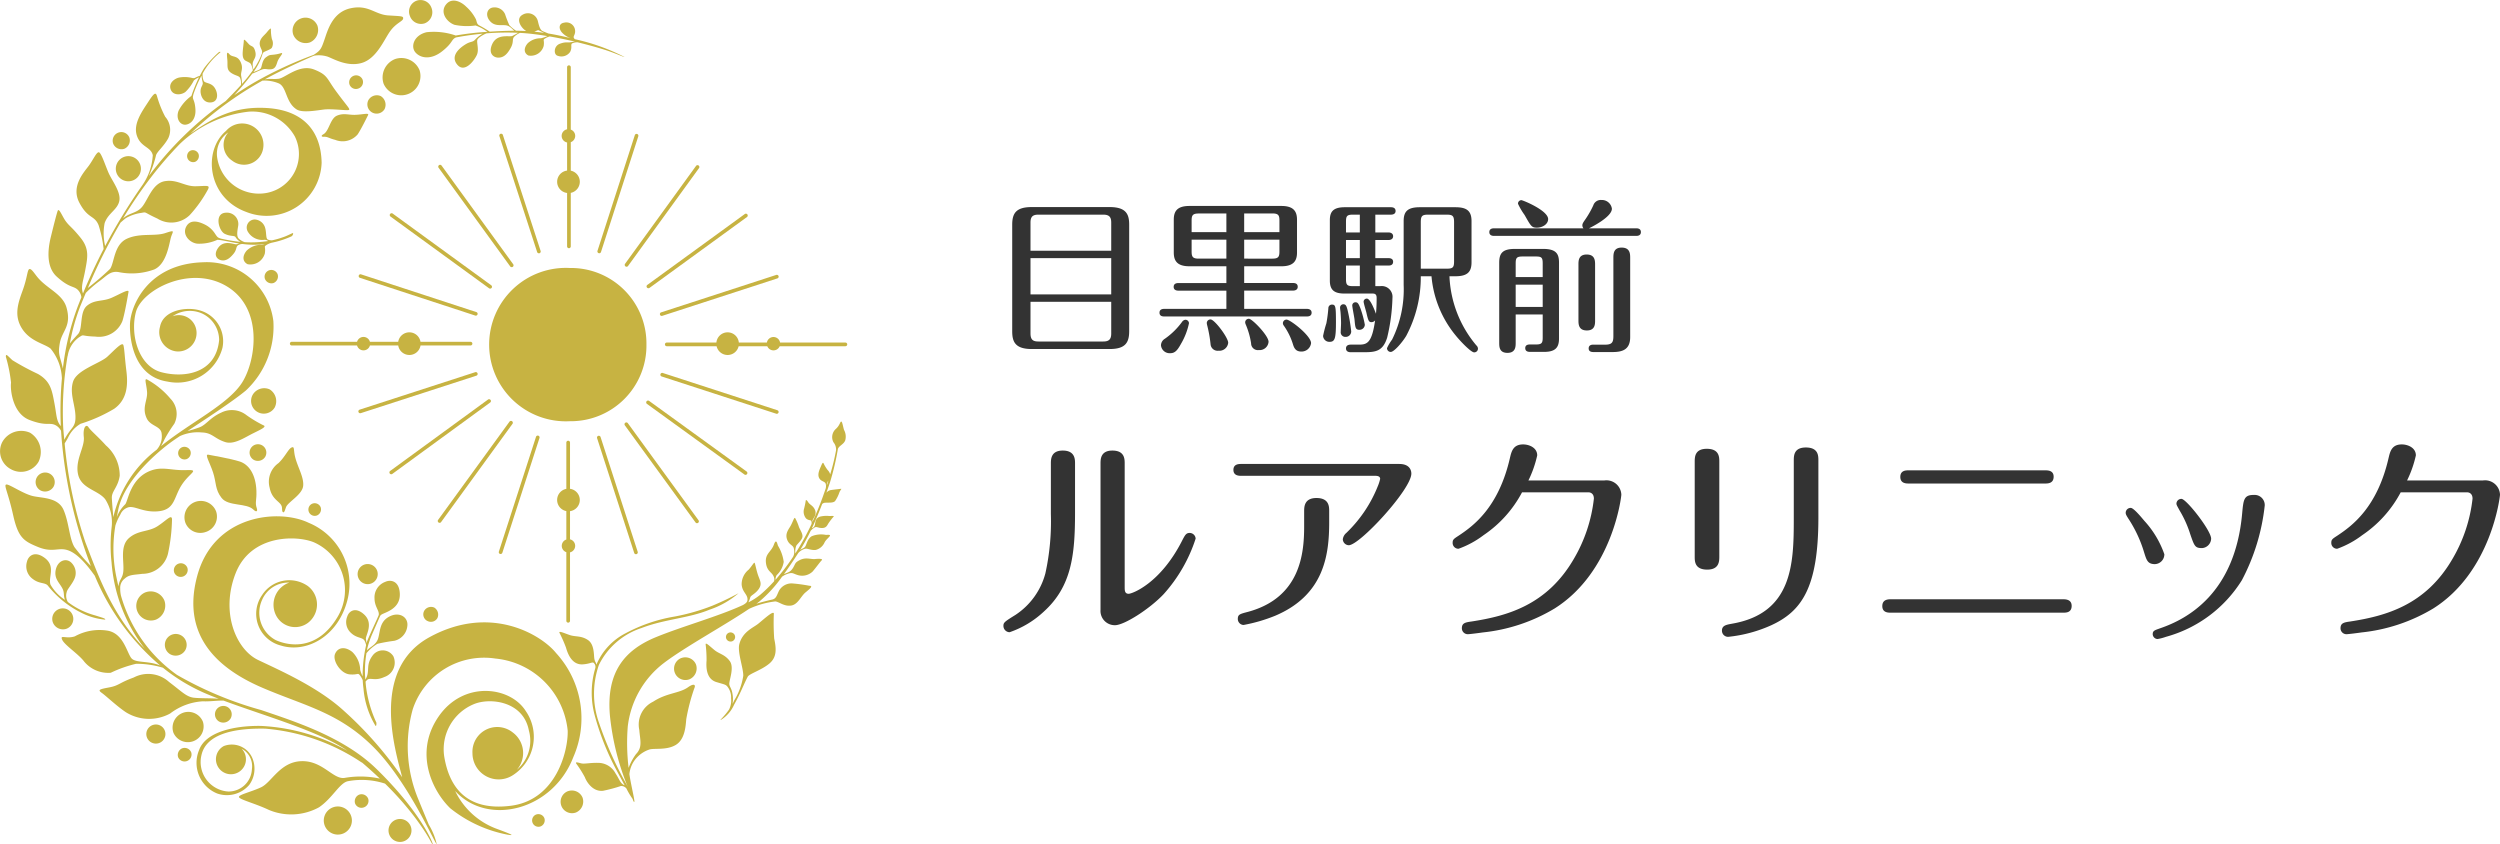 <svg xmlns="http://www.w3.org/2000/svg" xmlns:xlink="http://www.w3.org/1999/xlink" width="227.62" height="76.887" viewBox="0 0 227.62 76.887"><defs><clipPath id="a"><rect width="77.137" height="76.887" fill="#c7b342"/></clipPath></defs><g transform="translate(-6321 17582.943)"><path d="M-62.12-14.74c0-.38,0-1.18-1.12-1.18-1.08,0-1.08.8-1.08,1.2v4.58a22.042,22.042,0,0,1-.5,5.4A6.534,6.534,0,0,1-67.54-.96c-1,.62-1.1.7-1.1,1a.576.576,0,0,0,.56.58,8.69,8.69,0,0,0,3.12-1.88c2.52-2.28,2.84-5.14,2.84-8.98Zm4.52,0c0-.4,0-1.18-1.12-1.18-1.08,0-1.08.8-1.08,1.2v13.3a1.3,1.3,0,0,0,1.32,1.4c.84,0,3.16-1.48,4.44-2.84a13.984,13.984,0,0,0,2.9-5.04.547.547,0,0,0-.54-.52c-.32,0-.42.18-.68.68-1.98,3.92-4.56,4.86-4.88,4.86-.36,0-.36-.32-.36-.6Zm10.62.04c-.22,0-.72,0-.72.54s.52.54.72.54h12.2c.24,0,.44.06.44.28a3.8,3.8,0,0,1-.22.68,12.073,12.073,0,0,1-2.86,4.24.9.9,0,0,0-.32.58.565.565,0,0,0,.54.54c1,0,5.7-5.1,5.7-6.52,0-.1,0-.88-1.1-.88Zm8,4.3c0-.4,0-1.2-1.16-1.2-1.12,0-1.12.82-1.12,1.22V-9c0,2.4-.32,6.46-5.1,7.76-.76.2-.94.24-.94.66a.547.547,0,0,0,.52.54A14.64,14.64,0,0,0-43.9-.88c4.44-1.88,4.92-5.5,4.92-8.5Zm18.14-2.8a10.173,10.173,0,0,0,.8-2.28c0-.72-.76-1-1.28-1-.9,0-1.06.62-1.2,1.22-1.04,4.54-3.34,6.2-4.66,7.08-.46.3-.56.36-.56.66a.526.526,0,0,0,.54.54,8.493,8.493,0,0,0,2.28-1.24,10.762,10.762,0,0,0,3.5-3.9h6.04c.1,0,.5.04.5.58A13.8,13.8,0,0,1-16.74-6C-19.18-1.84-22.78-.86-26-.36c-.58.08-.9.14-.9.62a.538.538,0,0,0,.54.54c.18,0,1.1-.12,1.36-.16a15.824,15.824,0,0,0,6.54-2.18c5.3-3.34,6.08-10.2,6.08-10.36a1.359,1.359,0,0,0-1.54-1.3Zm17.38-1.7c0-.42,0-1.18-1.14-1.18-1.1,0-1.1.76-1.1,1.2v8.62c0,.42,0,1.18,1.14,1.18,1.1,0,1.1-.78,1.1-1.2Zm9.02-.12c0-.42,0-1.18-1.14-1.18-1.1,0-1.1.76-1.1,1.2v5.34c0,4.04-.12,8.54-5.6,9.5-.54.1-.94.16-.94.64a.559.559,0,0,0,.56.56A12.6,12.6,0,0,0,1.28-.02C4-1.28,5.56-3.38,5.56-9.8Zm8.22.9c-.24,0-.76,0-.76.6s.54.6.76.6H26.2c.24,0,.78,0,.78-.62,0-.58-.54-.58-.78-.58ZM12.14-2.38c-.24,0-.76.02-.76.62s.54.6.76.6H27.86c.24,0,.76,0,.76-.62,0-.58-.54-.6-.76-.6Zm24.02-3.2a.893.893,0,0,0,.9-.9,8.755,8.755,0,0,0-1.82-3.04c-.32-.38-.98-1.18-1.24-1.18a.448.448,0,0,0-.46.44c0,.14.06.24.22.5a11.731,11.731,0,0,1,1.46,3.12C35.44-5.94,35.54-5.6,36.16-5.58ZM40.5-7.04a.891.891,0,0,0,.82-.86c0-.74-2.26-3.62-2.7-3.62a.445.445,0,0,0-.46.42c0,.12.04.18.28.62a10.047,10.047,0,0,1,.98,2.18C39.8-7.2,39.86-7.04,40.5-7.04Zm4.7-4.84c-.9,0-.94.42-1.06,1.72-.66,7.26-5,9.58-7.46,10.42-.5.18-.68.22-.68.54a.458.458,0,0,0,.44.44,4.3,4.3,0,0,0,.76-.2,11.815,11.815,0,0,0,6.92-5.16,18.911,18.911,0,0,0,2.08-6.8A.924.924,0,0,0,45.2-11.88ZM59.16-13.2a10.173,10.173,0,0,0,.8-2.28c0-.72-.76-1-1.28-1-.9,0-1.06.62-1.2,1.22-1.04,4.54-3.34,6.2-4.66,7.08-.46.3-.56.36-.56.66a.526.526,0,0,0,.54.54,8.493,8.493,0,0,0,2.28-1.24,10.762,10.762,0,0,0,3.5-3.9h6.04c.1,0,.5.04.5.58A13.8,13.8,0,0,1,63.26-6C60.82-1.84,57.22-.86,54-.36c-.58.08-.9.14-.9.62a.538.538,0,0,0,.54.54c.18,0,1.1-.12,1.36-.16a15.824,15.824,0,0,0,6.54-2.18c5.3-3.34,6.08-10.2,6.08-10.36a1.359,1.359,0,0,0-1.54-1.3Z" transform="translate(6481 -17526)" fill="#333"/><path d="M-17.19-10.485c0-.93-.255-1.605-1.785-1.605h-7.08c-1.425,0-1.785.555-1.785,1.605v9.7c0,.945.255,1.62,1.785,1.62h7.08c1.41,0,1.785-.555,1.785-1.62ZM-18.825-7.44v3.3h-7.35v-3.3Zm-7.35-.675V-10.68c0-.54.21-.72.72-.72h5.91c.555,0,.72.24.72.72v2.565Zm7.35,4.65v2.88c0,.51-.18.735-.72.735h-5.91c-.48,0-.72-.15-.72-.735v-2.88ZM-6.72-6.7h3.4c1.185,0,1.41-.585,1.41-1.26v-2.97c0-.69-.24-1.26-1.41-1.26h-8.4c-1.185,0-1.41.57-1.41,1.26v2.97c0,.69.24,1.26,1.41,1.26H-8.34v1.53h-4.38c-.135,0-.42.03-.42.345s.3.345.42.345h4.38V-2.82h-5.67c-.135,0-.42.03-.42.345s.27.345.42.345H-1c.135,0,.42-.03.42-.345,0-.3-.285-.345-.42-.345H-6.72V-4.485h4.455c.105,0,.42-.03.42-.345s-.27-.345-.42-.345H-6.72ZM-3.51-9.12v1.08c0,.48-.1.645-.645.645H-6.72V-9.12Zm-3.21-.69v-1.7h2.565c.54,0,.645.165.645.63V-9.81Zm-1.62.69v1.725h-2.52c-.54,0-.645-.165-.645-.645V-9.12Zm-3.165-.69v-1.065c0-.465.105-.63.645-.63h2.52v1.7Zm-.57,7.98a.449.449,0,0,0-.27.15,6.611,6.611,0,0,1-1.59,1.575.716.716,0,0,0-.36.6.79.79,0,0,0,.84.72c.4,0,.63-.21.975-.84a6.21,6.21,0,0,0,.735-1.89A.33.33,0,0,0-12.075-1.83Zm2.295-.03a.336.336,0,0,0-.345.33,1.108,1.108,0,0,0,.03.18A11.755,11.755,0,0,1-9.78.405.643.643,0,0,0-9.06.99.808.808,0,0,0-8.175.27C-8.175-.21-9.42-1.86-9.78-1.86Zm3.495-.06a.333.333,0,0,0-.345.315.618.618,0,0,0,.06.225A7.053,7.053,0,0,1-6.09.315a.617.617,0,0,0,.7.615A.818.818,0,0,0-4.5.18C-4.5-.39-6-1.92-6.285-1.92Zm3.42.075a.333.333,0,0,0-.33.33.358.358,0,0,0,.075.21A5.977,5.977,0,0,1-2.265.45c.12.375.3.615.75.615A.871.871,0,0,0-.63.3C-.63-.375-2.52-1.845-2.865-1.845ZM6.42-6.765c.12,0,.42-.015.42-.345,0-.3-.285-.33-.42-.33H5.22V-9.09h1.2c.135,0,.42-.045.42-.345s-.3-.345-.42-.345H5.22V-11.4H6.645c.15,0,.42-.045.42-.33,0-.315-.285-.345-.42-.345H2.43c-1.1,0-1.35.465-1.35,1.185V-5.4c0,.885.42,1.185,1.35,1.185H4.995c.3,0,.345.195.345.4,0,.255,0,.765-.06,1.44-.06-.15-.495-1.38-.825-1.38a.286.286,0,0,0-.3.27c0,.165.225.87.255,1.02.165.735.225.855.465.855A.443.443,0,0,0,5.2-1.77C4.9.345,4.44.435,3.69.435H2.97c-.12,0-.42.03-.42.345s.3.345.42.345H4.185C5.235,1.125,5.91,1.05,6.3-.21a17.184,17.184,0,0,0,.48-3.6A.98.98,0,0,0,5.67-4.89H5.22V-6.765ZM2.55-7.44V-9.09H3.81v1.65Zm1.26.675V-4.89H3.18c-.525,0-.63-.12-.63-.63V-6.765ZM2.55-9.78v-.99c0-.51.105-.63.63-.63h.63v1.62Zm9.96,3.99c1.125,0,1.47-.42,1.47-1.275v-3.75c0-.975-.495-1.26-1.47-1.26H9.27c-1.125,0-1.47.4-1.47,1.26V-5.01A10.3,10.3,0,0,1,6.75-.03a4.275,4.275,0,0,0-.465.78A.339.339,0,0,0,6.63,1.1c.27,0,.975-.765,1.4-1.455A11.4,11.4,0,0,0,9.36-5.79h.975A9.8,9.8,0,0,0,12.57-.36c.405.5,1.365,1.5,1.65,1.5A.339.339,0,0,0,14.565.8a.417.417,0,0,0-.15-.3A10.43,10.43,0,0,1,11.97-5.79ZM9.36-10.71c0-.57.12-.69.675-.69h1.68c.555,0,.675.12.675.69v3.555c0,.555-.1.675-.675.675H9.36ZM1.275-3.21a.32.32,0,0,0-.33.315,12.553,12.553,0,0,1-.18,1.38A10.906,10.906,0,0,0,.465-.36a.567.567,0,0,0,.6.54c.48,0,.57-.33.57-1.785C1.635-3.03,1.605-3.21,1.275-3.21ZM2.31-3.24a.3.3,0,0,0-.3.315c0,.09.045.39.045.435.03.33.045.765.045.975,0,.165-.03.66-.03.78A.418.418,0,0,0,2.5-.27a.5.5,0,0,0,.525-.5,15.612,15.612,0,0,0-.345-2C2.595-3.075,2.535-3.24,2.31-3.24Zm1.11-.18a.286.286,0,0,0-.3.27c0,.195.195,1.125.21,1.335.06.66.075.9.435.9a.484.484,0,0,0,.5-.465,9.15,9.15,0,0,0-.405-1.5C3.69-3.3,3.615-3.42,3.42-3.42ZM20.46-2.31v2.1c0,.5-.09.63-.615.63H19.32c-.12,0-.45,0-.45.33,0,.345.33.345.45.345h1.29c1.11,0,1.335-.51,1.335-1.23V-7.02c0-.8-.24-1.26-1.455-1.26H17.94c-1.125,0-1.44.375-1.44,1.26V.255c0,.36,0,.93.75.93S18,.6,18,.255V-2.31ZM18-3V-5.025h2.46V-3Zm0-2.715V-6.96c0-.51.1-.63.63-.63h1.215c.51,0,.615.1.615.63v1.245Zm6.675-4.44c.18-.09,2.085-1.02,2.085-1.785a.92.92,0,0,0-.945-.795.718.718,0,0,0-.75.495,8.454,8.454,0,0,1-.8,1.38c-.165.24-.195.33-.195.435a.431.431,0,0,0,.1.27H16.02c-.135,0-.42.03-.42.345,0,.3.27.345.42.345H28.98c.135,0,.42-.03.42-.345s-.27-.345-.42-.345ZM18.51-12.72a.317.317,0,0,0-.3.33,6.027,6.027,0,0,0,.6,1.02c.585,1.035.645,1.155,1.125,1.155s1.02-.3,1.02-.78C20.955-11.775,18.66-12.72,18.51-12.72Zm6.72,5.895c0-.36,0-.945-.765-.945s-.75.6-.75.945V-1.8c0,.36,0,.945.765.945s.75-.6.75-.945ZM25.095.435c-.12,0-.45,0-.45.345,0,.33.33.33.45.33h1.74c.93,0,1.59-.255,1.59-1.365V-7.44c0-.375,0-.96-.78-.96-.75,0-.75.585-.75.96v7.1c0,.585-.135.78-.78.78Z" transform="translate(6441 -17552)" fill="#333"/><g transform="translate(6321 -17582.943)" clip-path="url(#a)"><path d="M128.129,3.071c-1.136.28-1.451,1.293-1,1.827s1.414.719,2.444-.1c.993-.785.808-1.066,1.253-1.256.518-.1,1.375-.246,2.436-.343a2.894,2.894,0,0,0-.667.514c-.254.3-.405.154-.894.453s-1.441,1.031-.76,1.852,1.58-.413,1.79-.894-.043-1.117.043-1.362c.075-.213.578-.494.835-.592a23.065,23.065,0,0,1,2.881-.049c-.155.087-.385.213-.537.286-.248.119-1.386-.253-1.835.759-.376.848.138,1.208.555,1.215.531.009.862-.379,1.15-.911s.088-.753.3-.988a1.654,1.654,0,0,1,.532-.354c.325.018.654.044.985.08.5.054,1.007.127,1.511.21a3.228,3.228,0,0,1-.589.2,1.7,1.7,0,0,0-1.2.451c-.391.441-.36.911.062,1.118a1.209,1.209,0,0,0,1.387-.871c.087-.585-.129-.516.15-.694a1.545,1.545,0,0,1,.4-.17c.786.134,1.561.3,2.3.47a3.171,3.171,0,0,0-.33.047c-.41.08-.462-.063-1.044.147s-.59,1.019-.182,1.1a.954.954,0,0,0,1.115-.359c.216-.422.015-.652.179-.772a1.085,1.085,0,0,1,.5-.1c.828.2,1.6.413,2.271.618,1.148.351,1.979.764,1.991.713A18.309,18.309,0,0,0,141.634,3.7a.708.708,0,0,0-.054-.081c-.151-.2.189-.326.07-.844a.8.8,0,0,0-.98-.576c-.485.069-.511.537-.194.894a1.9,1.9,0,0,0,.779.51l-.029-.007c-.734-.18-1.386-.314-1.992-.414-.15-.062-.358-.147-.509-.212-.263-.112-.359-.585-.437-.884a.93.93,0,0,0-1.367-.628c-.705.357-.205,1.2.3,1.5-.311-.017-.618-.026-.925-.028a3.086,3.086,0,0,1-.617-.514,10.119,10.119,0,0,1-.383-.991,1.04,1.04,0,0,0-1.059-.614c-.526.036-.788.64-.358,1.19s1,.386,1.467.432c.381.038.583.343.791.5-.438,0-.881.013-1.346.034-.311.014-.6.031-.89.049a10.307,10.307,0,0,0-.908-.542c-.262-.134-.252-.271-.345-.571a3.9,3.9,0,0,0-.9-1.169c-.415-.415-1.283-.894-1.84-.178s.08,1.59.788,1.838a5.555,5.555,0,0,0,1.915.059,3.917,3.917,0,0,1,1.069.579,25.273,25.273,0,0,0-2.875.335,6.1,6.1,0,0,0-2.665-.3M138.381,2.9c.09.045.295.144.468.227-.309-.045-.606-.08-.895-.108.213-.07.317-.175.427-.119" transform="translate(-89.31 -0.133)" fill="#c7b342"/><path d="M53.656,19.587a3.8,3.8,0,0,0,.777-1.053,1.4,1.4,0,0,1,.469-.286,14.591,14.591,0,0,0-.692,1.692,3.823,3.823,0,0,0-1.165,1.346c-.283.747.163,1.317.639,1.27s.953-.515.895-1.41-.3-.866-.212-1.228a.76.76,0,0,0,.022-.111,11.1,11.1,0,0,1,.738-1.716,5.282,5.282,0,0,0,.109.6c.07.259-.167.379-.189.77s.217,1.133.943,1.069.66-.912.3-1.388c-.313-.411-.767-.338-.94-.546a1.239,1.239,0,0,1-.111-.7,6.237,6.237,0,0,1,1.58-1.9c.082-.062.014-.109-.109-.041a10.087,10.087,0,0,0-1.351,1.471c-.145.236-.267.461-.38.68a2.372,2.372,0,0,0-.4.167c-.177.1-.285.018-.5-.013a2.829,2.829,0,0,0-.957,0c-.395.073-.992.465-.806,1.055s.924.572,1.339.271" transform="translate(-36.786 -11.204)" fill="#c7b342"/><path d="M35.422,71.548C32.4,68.612,27.791,67.2,24.975,66.23a32.721,32.721,0,0,1-7.667-3.2,13.286,13.286,0,0,1-5.1-7.2,2.733,2.733,0,0,1-.073-.673,1.044,1.044,0,0,1,.413-.9c.4-.364.8-.326,1.606-.431a2.4,2.4,0,0,0,2.331-1.842,16.212,16.212,0,0,0,.366-3.142c-.049-.462-.489.107-1.318.647s-1.753.34-2.6,1.08-.434,2.125-.516,3.019c-.063.68-.364.7-.442,1.382-.064-.265-.116-.507-.16-.717a12.519,12.519,0,0,1-.117-4.835,4.948,4.948,0,0,1,.448-.987,1.124,1.124,0,0,1,.664-.64c.6-.239,1.416.508,2.873.331s1.327-1.292,2.064-2.41,1.677-1.378.381-1.329-2.093-.338-3.133.019c-1.937.665-2.128,2.751-2.4,3.09a3.094,3.094,0,0,0-.771,1.181c.039-.219.082-.444.13-.68.573-2.811,3.817-5.432,4.807-6.155.177-.129.458-.32.808-.553a3.952,3.952,0,0,1,2.005-.33c.951.03,1.117.552,2.118.874.806.26,1.76-.408,2.52-.785s1.31-.621.944-.75a11.121,11.121,0,0,1-1.528-.918,2.152,2.152,0,0,0-2.31-.222c-.977.437-1.345,1.084-1.925,1.317a8.7,8.7,0,0,1-1.124.349c1.683-1.109,4.157-2.724,5.309-3.688a7.961,7.961,0,0,0,2.5-6.322,6.11,6.11,0,0,0-6.4-5.351c-5.034.146-6.618,3.974-6.656,5.662-.034,1.509.411,4.745,3.408,5.2a4.258,4.258,0,0,0,5.013-3.072,2.916,2.916,0,0,0-2-3.39c-1.231-.392-3.4-.065-3.687,1.477A1.763,1.763,0,0,0,17.2,33.568a1.677,1.677,0,0,0,1.822-2.124A1.61,1.61,0,0,0,16.9,30.378a2.746,2.746,0,0,1,2.726-.237,2.679,2.679,0,0,1,1.515,2.394c-.286,3.066-3.189,3.485-5.269,2.932-2.04-.542-2.853-3.367-2.314-5.458.524-2.032,4.952-4.361,8.285-2.356s2.662,6.71,1.411,8.725-4.754,3.666-7.4,5.82c.118-.217.25-.467.328-.642a13.448,13.448,0,0,1,.876-1.393,1.982,1.982,0,0,0-.352-2.287,7.414,7.414,0,0,0-2.076-1.715c-.358-.223-.114.328-.052,1.1s-.5,1.428-.025,2.419c.346.722,1.307.681,1.355,1.4a1.8,1.8,0,0,1-.451,1.444,10.712,10.712,0,0,0-3.95,6.141c-.049-.551-.117-1.348-.135-1.737-.029-.629.563-.974.717-2.027a3.63,3.63,0,0,0-1.257-2.768c-.716-.8-1.386-1.342-1.586-1.655s-.523-.02-.426.9S8,43.474,8.3,44.781s1.8,1.409,2.467,2.251a3.9,3.9,0,0,1,.581,2.6,14.448,14.448,0,0,0,0,3.186,14.614,14.614,0,0,0,3.021,7.825c-3.1-3.179-4.4-7.128-5.4-9.67a39.351,39.351,0,0,1-1.893-9.014c.089-.165.235-.369.359-.639a2.825,2.825,0,0,1,1.093-1.156A14.178,14.178,0,0,0,11.583,38.8c1.177-.83,1.275-2.141,1.114-3.438s-.173-2-.272-2.351-.809.444-1.464,1.046-2.787,1.2-3.12,2.273.191,2.062.219,3.149c.027,1.055-.4.949-1.018,2.144-.036-.361-.068-.716-.094-1.055a30.178,30.178,0,0,1,.394-6.584l.006.041a2.527,2.527,0,0,1,1.069-1.758c.467-.287.07-.087,1.469-.041A2.29,2.29,0,0,0,12.338,30.8c.236-.766.489-2.3.551-2.631s-.713.162-1.544.526-1.507.137-2.222.71S8.75,31.486,8.3,31.99c-.272.3-.55.592-.754.874A18.736,18.736,0,0,1,8.482,29.5c.155-.374.328-.8.519-1.25A10.858,10.858,0,0,1,10.211,27.2c.7-.505,1.011-.97,1.778-.847a5.952,5.952,0,0,0,3.246-.241c1.141-.507,1.36-2.385,1.522-2.931s.443-.7-.521-.379-2.291-.035-3.49.512-1.134,2.193-1.538,2.751A25.228,25.228,0,0,1,9.189,27.8a50.454,50.454,0,0,1,2.975-5.953c.135-.119.323-.281.474-.4a3.892,3.892,0,0,1,1.412-.483c.535-.093.165-.079,1.467.515a2.4,2.4,0,0,0,2.953-.322,11.578,11.578,0,0,0,1.662-2.343c.2-.418-.155-.293-1.144-.276s-1.666-.643-2.775-.465-1.5,1.57-2.041,2.284c-.506.664-1.169.552-1.786,1.116a40.822,40.822,0,0,1,2.556-3.756,34.332,34.332,0,0,1,2.644-3.056,10.8,10.8,0,0,1,6.247-2.914,4.454,4.454,0,0,1,4.2,2.255,3.607,3.607,0,0,1-2.51,5.133,3.844,3.844,0,0,1-4.548-3.129,2.352,2.352,0,0,1,1-2.372,1.714,1.714,0,0,0,.344,2.567,1.762,1.762,0,0,0,2.824-1.077A1.938,1.938,0,0,0,21.767,13.5c-2.1,1.763-1.744,6.057,1.833,7.373a5.01,5.01,0,0,0,6.873-4.476c-.063-3.079-1.859-4.787-4.965-4.981-2.938-.184-4.868.841-6.985,2.333a32.092,32.092,0,0,1,6.563-4.828,3.361,3.361,0,0,1,1.439.232c.793.3.638,1.736,1.673,2.39.536.338,1.822.088,2.5.007s2.094.115,2.254.042-.157-.33-1.175-1.717c-.868-1.182-.739-1.465-1.971-1.959-1.351-.541-2.652.762-3.24.833-.53.064-.688-.031-1.269.056,1.661-.9,3.4-1.689,4.472-2.152a2.625,2.625,0,0,1,1.162.058c.458.116,1.751.984,3.138.616s2.072-2.1,2.623-2.878,1.156-.914,1.2-1.167-.159-.219-1.37-.3-1.8-1.013-3.438-.643-2.068,2.026-2.353,2.849c-.278.8-.343.994-1,1.394a35.808,35.808,0,0,0-5.343,2.481c-.616.361-1.245.756-1.876,1.184a24.654,24.654,0,0,0,1.647-1.965c.276-.09.817-.384,1.04-.413.239-.031.359.055.7.014s.437-.325.544-.664.455-.686.433-.777-.151.034-.646.1-.471,0-.822.254-.366.819-.461.984-.3.2-.687.37a5.514,5.514,0,0,0,.84-1.689c.018-.03.036-.058.053-.084.08-.12.619-.245.784-.442a.868.868,0,0,0,.01-.788,3.8,3.8,0,0,1-.09-.92c0-.136-.175.049-.378.3s-.533.471-.624.846.156.665.189.854a.546.546,0,0,1,0,.207,6.534,6.534,0,0,1-.777,1.47,1.355,1.355,0,0,1-.066-.59c.052-.328.38-.511.222-1.071s-.316-.357-.6-.668-.429-.482-.434-.3-.068.6-.094.939-.045.755.294.917.412.2.469.335a2.212,2.212,0,0,1,.159.508,13.9,13.9,0,0,1-.993,1.246,5.324,5.324,0,0,0-.075-.723c-.068-.358.2-.634-.012-1.176-.292-.747-.793-.489-1.05-.795-.283-.336-.25-.023-.2.5s-.1.884.341,1.185c.414.283.72.247.825.477a1.525,1.525,0,0,1,.081.629c-.487.543-.981,1.039-1.4,1.468a30.822,30.822,0,0,0-6.986,6.81l-.013.018a9.791,9.791,0,0,0,.646-1.838c.05-.352.728-.857,1.132-1.618a1.791,1.791,0,0,0-.278-1.941,9.421,9.421,0,0,1-.757-1.9c-.114-.372-.275-.256-.8.555s-1.38,1.967-1.031,3.045,1.284,1.018,1.452,1.794a5.329,5.329,0,0,1-.968,2.758,52.179,52.179,0,0,0-3.368,5.515,4.95,4.95,0,0,1-.047-2.088c.313-.913,1.174-1.213,1.337-2.024s-.678-1.85-.989-2.573-.662-1.827-.876-1.854-.5.66-.913,1.224-1.651,1.858-.862,3.362,1.369,1.12,1.751,2.047a10.846,10.846,0,0,1,.459,2.174c-.671,1.292-1.295,2.633-1.878,4.045-.218-.615.009-1.057.206-2.125.206-1.112.4-1.917-.424-2.939s-1-1.02-1.374-1.541c-.31-.436-.6-1.239-.717-.9s-.376,1.374-.577,2.192c-.144.588-.7,2.693.492,3.78s1.555.812,1.959,1.246a1.169,1.169,0,0,1,.29.637q-.157.388-.311.783a23.808,23.808,0,0,0-1.374,5.706c-.263-1.182-.469-1.242-.283-2.3.2-1.149,1.095-1.539.613-3.249-.356-1.264-1.8-1.714-2.674-2.805-.285-.354-.555-.8-.729-.691s-.167.773-.59,1.933-.813,2.291-.057,3.476,2.052,1.371,2.6,1.822a4.555,4.555,0,0,1,1.03,2.718,33.094,33.094,0,0,0-.1,4.335c-.424-.5-.376-1.01-.584-2.095-.219-1.142-.332-1.985-1.505-2.655a23.22,23.22,0,0,1-2.312-1.245c-.41-.366-.617-.679-.6-.309a13.315,13.315,0,0,1,.47,2.355c-.084.616.132,2.8,1.682,3.393s1.793.2,2.341.461a1.214,1.214,0,0,1,.531.526,41.833,41.833,0,0,0,2.716,12.31A16.769,16.769,0,0,1,7.972,51.4c-.471-.768-.491-2.2-.986-3.372s-1.935-1.08-2.812-1.285-2.121-1.079-2.4-1.05.147.691.606,2.762.957,2.39,2.259,2.923,1.809.052,2.612.265c.754.2,1.566.952,2.571,2.364a21.5,21.5,0,0,0,5.956,8.167c-1.042-.43-2.068-.234-2.538-.582S12.533,59.264,10.981,59a4.643,4.643,0,0,0-2.976.517c-.79.269-1.377-.19-1.157.307s1.5,1.311,2.013,2a2.849,2.849,0,0,0,2.411,1.011,11.271,11.271,0,0,1,2.312-.819,8.344,8.344,0,0,1,2.441.359,16.648,16.648,0,0,0,3.708,2.268c.426.186.886.372,1.368.557-.735-.061-1.637-.026-2.248-.092-.7-.076-1.14-.587-2.27-1.435a2.827,2.827,0,0,0-3.221-.406c-1.379.5-1.317.733-2.266.907s-1,.235-.616.511,1.393,1.229,2.172,1.743a4,4,0,0,0,4.027.116,5.423,5.423,0,0,1,2.988-1.112c.556.036,1.322-.082,1.876-.063,3.781,1.411,8.784,2.813,11.276,4.567a17.885,17.885,0,0,0-7.861-2.262c-2.439-.041-5.06.552-5.643,2.2a3.01,3.01,0,0,0,1.651,3.953,2.68,2.68,0,0,0,2.919-.789,2.5,2.5,0,0,0,.311-2.356,2.03,2.03,0,0,0-2.633-1.174,1.366,1.366,0,1,0,1.624.239,1.8,1.8,0,0,1,.938,1.853,2.13,2.13,0,0,1-2.146,2.047,2.689,2.689,0,0,1-2.448-3.312c.4-1.81,2.677-2.474,5.807-2.412A18.492,18.492,0,0,1,34.16,71.03l-.074-.078c.523.445,1.1.956,1.688,1.518a8.291,8.291,0,0,0-3.18-.068c-1.057.2-2.005-1.574-3.952-1.519s-2.717,1.921-3.673,2.374-2.2.7-2,.935,1.51.566,2.7,1.129a5.259,5.259,0,0,0,4.566-.237c1.232-.836,1.868-2.222,2.632-2.377a6.842,6.842,0,0,1,3.379.22A27.953,27.953,0,0,1,38.9,75.917c1.424,1.884,1.617,2.587,1.692,2.549s-1.093-2.959-5.168-6.918M15.778,62.195l.037,0,.078.065Z" transform="translate(-1.189 -1.58)" fill="#c7b342"/><path d="M222.954,188.3c-.084-.226-.785.429-1.413.941-.457.373-1.422.716-1.726,1.854-.193.722.363,2.162.357,2.884a6.042,6.042,0,0,1-.822,2.246c-.049.11-.1.213-.156.314a2.583,2.583,0,0,0,0-.88c-.071-.511-.271-.667-.294-.911-.033-.342.484-1.506.038-2.108s-.952-.637-1.394-1-.788-.719-.8-.522a11.836,11.836,0,0,1,.085,1.483c-.058.708.012,1.693.9,1.959.691.208.825.213.978.386a1.57,1.57,0,0,1,.355,1.084,1.786,1.786,0,0,1-.187,1.033c-.467.671-.917,1.018-.734.935a3.078,3.078,0,0,0,1.2-1.39c.544-.962.866-1.83,1.234-2.534.146-.28,1.235-.587,1.969-1.2s.617-1.428.443-2.277a20.509,20.509,0,0,1-.031-2.3" transform="translate(-152.498 -132.457)" fill="#c7b342"/><path d="M92.4,171.049c-1.325-1.646-5.975-4.5-11.545-1.429-5.374,2.967-3.1,10.277-2.464,12.738a33.839,33.839,0,0,0-5.311-6.049c-2.365-2.168-5.833-3.682-7.81-4.627s-3.442-4.286-2.053-7.871,5.581-3.5,7.157-2.833a4.758,4.758,0,0,1,2.11,6.824c-1.916,3.175-4.567,2.542-5.6,2.074a2.82,2.82,0,0,1-1.241-3.68,2.61,2.61,0,0,1,2.476-1.561,2.137,2.137,0,0,0-1.211,2.99,1.952,1.952,0,0,0,2.9.681,2.108,2.108,0,0,0-.018-3.363,2.95,2.95,0,0,0-4.152.826,2.981,2.981,0,0,0,1.709,4.6c2.286.708,5.18-.766,6.055-4.13a6,6,0,0,0-3.528-7.047c-2.7-1.3-8.631-.768-10.144,4.837s2.085,8.537,5.958,10.193,6.964,2.244,10.124,5.426,5.6,8.856,5.726,8.805a6.127,6.127,0,0,0-.724-1.779c-.4-.955-.847-2.042-.907-2.195a12.615,12.615,0,0,1-.555-8.307,6.842,6.842,0,0,1,7.527-4.619,7.32,7.32,0,0,1,6.581,6.559c.058,1.8-1.029,6.317-5.175,6.844s-5.625-1.827-6.065-4.476a4.445,4.445,0,0,1,2.714-4.783c1.462-.6,4.487-.273,4.993,2.413a3.464,3.464,0,0,1-1.094,3.572,2.331,2.331,0,0,0-.375-3.4,2.259,2.259,0,0,0-3.668,1.891,2.383,2.383,0,0,0,3.755,1.948,4.137,4.137,0,0,0,1.1-5.785c-1.41-2.253-5.667-2.807-7.941.5s-.552,6.787,1.062,8.347a11.927,11.927,0,0,0,5.247,2.411c.586.087.472.015-.946-.514a6.809,6.809,0,0,1-3.852-3.468c2.981,3.256,8.885,1.763,10.756-3.08a8.793,8.793,0,0,0-1.571-9.483" transform="translate(-41.773 -111.593)" fill="#c7b342"/><path d="M197.466,129.5c-.111-.016-.12.335-.5.672a1,1,0,0,0-.213,1.212,1.027,1.027,0,0,1,.237.725v0a18.734,18.734,0,0,1-.536,2.2.838.838,0,0,0-.228-.395,3.228,3.228,0,0,1-.366-.6c-.06-.119-.108-.071-.237.234s-.352.745-.172,1.089.493.269.595.522a.829.829,0,0,1,0,.432c-.083.245-.171.5-.269.769-.294.815-.608,1.568-.933,2.271a.34.34,0,0,1,.03-.2c.06-.155.373-.476.2-.883s-.469-.462-.623-.71-.229-.232-.231-.074a7.646,7.646,0,0,1-.165.754.981.981,0,0,0,.194.79c.208.2.418.147.472.222a.431.431,0,0,1,.03.31,23.9,23.9,0,0,1-1.468,2.663,1.534,1.534,0,0,1,.083-.7c.117-.18.493-.5.557-.777s-.183-.625-.307-.916a4.478,4.478,0,0,0-.354-.83c-.094-.071-.162.237-.378.653-.18.347-.56.729-.353,1.3.183.507.533.493.611.8a1.533,1.533,0,0,1,.038.45,1.009,1.009,0,0,1-.109.338,18.879,18.879,0,0,1-1.6,2.087.946.946,0,0,1,.109-.425,2.079,2.079,0,0,0,.644-1.211,3.759,3.759,0,0,0-.527-1.478c-.07-.225-.16-.663-.364-.1-.252.7-.838.821-.723,1.7.094.715.511.81.669,1.148a.631.631,0,0,1,.066.5,13.938,13.938,0,0,1-1.237,1.209,5.959,5.959,0,0,1-1.1.707,3.015,3.015,0,0,0,.179-.48c.075-.169.49-.324.779-.757s.111-.718-.055-1.171-.273-1.062-.328-1.174-.191.194-.544.6a1.709,1.709,0,0,0-.645,1.35c.043.646.475.86.527,1.271.037.294-.09.421-.4.6-2.163,1.011-5.5,1.938-7.89,2.912-2.9,1.181-4.573,3.194-4.233,7.136a23.3,23.3,0,0,0,1.636,6.542c-.05-.106-.1-.214-.157-.322a32.863,32.863,0,0,1-2.466-5.523,7.979,7.979,0,0,1-.015-5.287,6.614,6.614,0,0,1,3.895-3.364c2.063-.8,4.318-.892,6.162-1.66a7.942,7.942,0,0,0,2.661-1.506,25.537,25.537,0,0,1-2.4,1.144,18.807,18.807,0,0,1-3.4.977,14.569,14.569,0,0,0-4.481,1.523,5.707,5.707,0,0,0-2.642,2.814c-.008.019-.013.04-.02.059-.056-.271-.117-.211-.182-.512-.072-.336.023-1.341-.6-1.749s-1.115-.264-1.655-.449-.99-.4-.933-.209a11.856,11.856,0,0,1,.6,1.359c.193.684.6,1.582,1.526,1.522.72-.047.9-.284,1.034-.093a.466.466,0,0,1,.1.463,7.862,7.862,0,0,0-.042,4.283A23.712,23.712,0,0,0,177,161.239c.338.632.582,1.081.739,1.37-.4-.144-.456-.518-.834-1.086a1.787,1.787,0,0,0-1.494-.949c-.8-.031-1.32.122-1.636.041s-.546-.159-.437.031a10.254,10.254,0,0,1,.784,1.243c.124.347.681,1.337,1.657,1.225a13.922,13.922,0,0,0,1.619-.435.616.616,0,0,1,.5.221l.015.028a6.612,6.612,0,0,0,.553.927l0,.005c.007.02.017.044.022.06.028.09.127.321.14.159s-.266-1.354-.4-2.133c-.017-.094-.035-.209-.054-.341a2.533,2.533,0,0,1,.719-1.556,2.731,2.731,0,0,1,1.082-.686c.451-.151,1.577.082,2.418-.423s.9-1.7.959-2.353a17.5,17.5,0,0,1,.74-2.825c.127-.274-.012-.48-.59-.068-.781.556-1.943.5-3.168,1.309a2.305,2.305,0,0,0-1.26,2.567c.073.943.317,1.573-.3,2.206a5.1,5.1,0,0,0-.673,1.251,19.123,19.123,0,0,1-.078-3.749,8.489,8.489,0,0,1,3.272-5.783c1.89-1.444,5.561-3.448,7.775-4.945a7.758,7.758,0,0,1,2.4-.677c.378.06.786.463,1.415.379s.891-.843,1.324-1.2.724-.6.339-.606a14.167,14.167,0,0,0-1.571-.213,1.311,1.311,0,0,0-1.171.649c-.212.408-.246.738-.633.822-.336.073-1.042.252-1.437.382.083-.061.169-.124.244-.182a11.9,11.9,0,0,0,2.093-2.283,1.957,1.957,0,0,1,.708-.316c.263-.055.34.048.715.167a1.386,1.386,0,0,0,1.36-.32c.331-.388.671-.87.823-1.016s-.194-.165-.6-.123-.838-.191-1.4.1c-.447.231-.376.318-.589.675-.249.417-.457.431-.847.6.43-.593.865-1.241,1.306-1.922a1.093,1.093,0,0,1,.283-.238,1.039,1.039,0,0,1,.372-.155c.173-.034.552.165.941.111a1.2,1.2,0,0,0,.8-.686c.135-.263.414-.457.478-.582s-.1-.112-.354-.1a2.252,2.252,0,0,0-1.3.124c-.39.242-.462.759-.585.937s-.286.164-.47.326a17.533,17.533,0,0,0,.965-1.764,1.707,1.707,0,0,1,.363-.3c.13-.085.311.011.456.033.576.087.651-.17.8-.412a5.784,5.784,0,0,1,.463-.6c.06-.075-.02-.075-.381-.062a2.439,2.439,0,0,0-.874.061c-.384.158-.376.4-.436.69a.418.418,0,0,1-.282.367c.352-.749.668-1.515.937-2.214a.44.44,0,0,1,.3-.115c.23-.027.69.048.876-.151a3.2,3.2,0,0,0,.4-.813c.108-.234.251-.324.1-.3s-.551.061-.868.11a.644.644,0,0,0-.424.248c.131-.367.242-.694.331-.96a23.65,23.65,0,0,0,.718-3.039c.125-.306.546-.418.671-.787a1.279,1.279,0,0,0-.117-.942c-.087-.294-.158-.739-.234-.75m-1.321,5.664a.747.747,0,0,1,.135-.292q-.07.22-.148.456a1.2,1.2,0,0,0,.014-.164" transform="translate(-120.868 -91.115)" fill="#c7b342"/><path d="M100.214,35.134c-.63.256-.719,1.414-1.247,1.7-.206.113-.2.235.024.226.395-.016.448.13,1.054.28a1.8,1.8,0,0,0,2.048-.5c.329-.495.832-1.53.947-1.755s-.475-.05-1.141-.024-1.055-.185-1.684.071" transform="translate(-69.527 -24.607)" fill="#c7b342"/><path d="M67.8,144.661c.241.243.413.191.307-.125-.183-.547,0-.68-.034-1.591-.059-1.515-.7-2.407-1.532-2.668s-2.484-.547-2.846-.617.122.686.429,1.61.168,1.554.783,2.333,2.274.435,2.892,1.058" transform="translate(-44.727 -98.262)" fill="#c7b342"/><path d="M62.459,68.746c-.441.5-.406,1.029.069,1.262a1.364,1.364,0,0,0,1.565-.982c.1-.661-.145-.582.17-.783a1.7,1.7,0,0,1,.436-.187q.147-.031.285-.065l.028,0H65a8.257,8.257,0,0,0,1.517-.52c.136-.075.207-.333.1-.294s-.566.278-.881.376a7.575,7.575,0,0,1-.969.276.826.826,0,0,1-.413-.071c-.178-.087-.11-.613-.224-1.022a1.041,1.041,0,0,0-.924-.8.735.735,0,0,0-.638,1.147,1.523,1.523,0,0,0,1.5.7.519.519,0,0,1,.322.114c-.3.047-.659.087-1.093.111A9.057,9.057,0,0,1,62.259,68a1.476,1.476,0,0,1-.548-.33c-.22-.232-.108-.76-.055-1.1a1.04,1.04,0,0,0-1.124-1.253c-1.072.064-.638,1.653-.094,1.922s.881.127.99.306a1.185,1.185,0,0,0,.457.429,13.666,13.666,0,0,1-1.8-.3c-.309-.092-.326-.159-.512-.421a2.292,2.292,0,0,0-.9-.835c-.485-.247-1.336-.581-1.735.16s.314,1.49,1.007,1.559a3.993,3.993,0,0,0,1.829-.352c.442.018,1.153.21,1.988.338-.085.025-.168.05-.235.066-.23.058-1.131-.453-1.686.329-.464.654-.09,1.047.262,1.125.448.1.8-.173,1.131-.575s.2-.623.42-.787a.783.783,0,0,1,.427-.114,7.778,7.778,0,0,0,1.419.057c.2-.012.391-.032.58-.058a1.483,1.483,0,0,1-.266.072,1.913,1.913,0,0,0-1.352.509" transform="translate(-39.979 -45.951)" fill="#c7b342"/><path d="M83.809,142.865c.018.258.01.361.1.417.111.069.171-.191.268-.456.173-.474,1.48-1.131,1.562-1.939s-.525-1.729-.747-2.692c-.143-.622-.024-.936-.317-.8s-.589.852-1.181,1.416a2.083,2.083,0,0,0-.805,2.25c.226,1.175,1.079,1.253,1.119,1.807" transform="translate(-58.136 -96.648)" fill="#c7b342"/><path d="M12.912,175.466a5.9,5.9,0,0,0,2.373.736c.035-.106-.165-.15-.914-.387a7.185,7.185,0,0,1-2.449-1.193l-.034-.026a1.129,1.129,0,0,1-.106-.9c.035-.244.447-.663.672-1.141a1.3,1.3,0,0,0-.219-1.509c-.443-.485-1.234-.274-1.439.57s.337,1.231.6,1.753c.2.391.064.647.234,1.036a4.1,4.1,0,0,1-1.321-1.386c-.239-.681.526-1.68-.563-2.463-.912-.656-1.466-.136-1.578.357a1.421,1.421,0,0,0,.545,1.6c.579.444,1.1.294,1.347.584a9.016,9.016,0,0,0,2.848,2.372" transform="translate(-5.709 -119.784)" fill="#c7b342"/><path d="M105.625,185.022a3.905,3.905,0,0,1,1.009-.872,15.009,15.009,0,0,1,1.544-.277,1.535,1.535,0,0,0,1.186-1.362c.094-.772-.707-1.321-1.624-.853s-.838,1.338-1.036,2c-.18.6-.779.792-1.03,1.1a8.117,8.117,0,0,1,.494-1.509c.365-.841.6-1.374.727-1.652a.451.451,0,0,1,.1-.1c.283-.209,1.737-.489,1.683-1.906-.045-1.186-.839-1.311-1.322-1.085a1.5,1.5,0,0,0-.982,1.5c.005.766.437,1.1.388,1.495l0,.014c-.079.243-.973,2.106-1.086,2.479-.007.024-.016.055-.026.093-.02-.124-.042-.266-.06-.392-.043-.308.751-1.407-.187-2.24-.785-.7-1.35-.267-1.5.18a1.328,1.328,0,0,0,.353,1.541c.5.468,1.014.367,1.2.672a1.443,1.443,0,0,1,.153.423,12.731,12.731,0,0,0-.317,2.842,3.148,3.148,0,0,1-.221-.587,2.379,2.379,0,0,0-.726-1.642c-.648-.512-1.3-.432-1.561.175s.5,1.8,1.328,1.872.713-.221.984.155a1.929,1.929,0,0,1,.205.38c.012.253.033.507.069.758a7.758,7.758,0,0,0,1.1,3.4c.078.017.084-.167.077-.293a11.081,11.081,0,0,1-.945-3.273c-.02-.164-.031-.316-.045-.471.026-.026.055-.057.091-.1.308-.357.7.108,1.617-.315a1.385,1.385,0,0,0,.824-1.89,1.138,1.138,0,0,0-1.9-.049c-.666.9-.175,1.436-.651,2.168a9.185,9.185,0,0,1,.1-2.373" transform="translate(-72.275 -125.53)" fill="#c7b342"/><path d="M127.1,2.12a1.079,1.079,0,0,0,.608-1.4,1.061,1.061,0,0,0-1.363-.654,1.052,1.052,0,0,0-.606,1.378,1.07,1.07,0,0,0,1.361.677" transform="translate(-88.421 0)" fill="#c7b342"/><path d="M35.666,49.541a1.144,1.144,0,1,0,.66-1.5,1.147,1.147,0,0,0-.66,1.5" transform="translate(-25.04 -33.751)" fill="#c7b342"/><path d="M118.642,17.914a1.8,1.8,0,0,0-1.036,2.246,1.75,1.75,0,0,0,3.274-1.223,1.786,1.786,0,0,0-2.238-1.023" transform="translate(-82.678 -12.534)" fill="#c7b342"/><path d="M58.662,156.72a1.474,1.474,0,0,0,.91-1.847,1.49,1.49,0,0,0-2.792,1.043,1.46,1.46,0,0,0,1.883.8" transform="translate(-39.891 -108.296)" fill="#c7b342"/><path d="M91.434,7.612a1.235,1.235,0,0,0,.691-1.532,1.175,1.175,0,0,0-2.2.822,1.219,1.219,0,0,0,1.51.71" transform="translate(-63.225 -3.747)" fill="#c7b342"/><path d="M57.783,46.156a.552.552,0,0,0,.379,1.036.576.576,0,0,0,.322-.715.56.56,0,0,0-.7-.321" transform="translate(-40.406 -32.454)" fill="#c7b342"/><path d="M82.1,84.082a.646.646,0,0,0,.362-.8.615.615,0,0,0-1.152.43.638.638,0,0,0,.79.372" transform="translate(-57.187 -58.318)" fill="#c7b342"/><path d="M55.116,137.282a.577.577,0,0,0,.4,1.084.6.6,0,0,0,.338-.748.586.586,0,0,0-.734-.336" transform="translate(-38.518 -96.569)" fill="#c7b342"/><path d="M95.126,154.6a.577.577,0,0,0,.4,1.084.6.6,0,0,0,.338-.748.586.586,0,0,0-.734-.336" transform="translate(-66.669 -108.751)" fill="#c7b342"/><path d="M163.848,250.116a.577.577,0,0,0,.4,1.084.6.6,0,0,0,.338-.748.586.586,0,0,0-.734-.336" transform="translate(-115.022 -175.959)" fill="#c7b342"/><path d="M35.667,42.072a.827.827,0,0,0,.463-1.027.787.787,0,0,0-1.474.551.816.816,0,0,0,1.011.476" transform="translate(-24.353 -28.524)" fill="#c7b342"/><path d="M108.11,24.359a.628.628,0,0,0,.388-.787.635.635,0,0,0-1.19.444.622.622,0,0,0,.8.343" transform="translate(-75.477 -16.299)" fill="#c7b342"/><path d="M114.053,29.322a.885.885,0,0,0-1.14.387.843.843,0,0,0,1.482.8.922.922,0,0,0-.342-1.185" transform="translate(-79.382 -20.571)" fill="#c7b342"/><path d="M1,135.81a1.858,1.858,0,0,0,2.508-.673,2.059,2.059,0,0,0-.764-2.647,1.976,1.976,0,0,0-2.547.865A1.841,1.841,0,0,0,1,135.81" transform="translate(0 -93.087)" fill="#c7b342"/><path d="M11.374,146.61A.9.9,0,0,0,12.6,146.3a.871.871,0,1,0-1.229.307" transform="translate(-7.727 -101.981)" fill="#c7b342"/><path d="M46.2,222.678a.872.872,0,0,0-1.212.3.87.87,0,1,0,1.212-.3" transform="translate(-31.547 -156.583)" fill="#c7b342"/><path d="M120.855,251.727a1.049,1.049,0,0,0-1.457.357,1.046,1.046,0,1,0,1.457-.357" transform="translate(-83.881 -177.003)" fill="#c7b342"/><path d="M51.125,196.395a1.02,1.02,0,0,0,1.4-.35.993.993,0,1,0-1.4.35" transform="translate(-35.657 -136.845)" fill="#c7b342"/><path d="M78.112,137.463a.763.763,0,1,0-1.077.269.784.784,0,0,0,1.077-.269" transform="translate(-53.96 -95.88)" fill="#c7b342"/><path d="M67.479,217.85a.763.763,0,1,0-1.077.269.784.784,0,0,0,1.077-.269" transform="translate(-46.479 -152.44)" fill="#c7b342"/><path d="M100.45,247.734a1.28,1.28,0,1,0,1.309,1.287,1.283,1.283,0,0,0-1.309-1.287" transform="translate(-69.719 -174.306)" fill="#c7b342"/><path d="M17.339,188.7a.959.959,0,1,0-1.248-.623.985.985,0,0,0,1.248.623" transform="translate(-11.293 -131.45)" fill="#c7b342"/><path d="M110.287,173.32a.916.916,0,1,0,1.173.593.919.919,0,0,0-1.173-.593" transform="translate(-77.11 -121.916)" fill="#c7b342"/><path d="M223.557,195.058a.418.418,0,1,0-.543-.271.428.428,0,0,0,.543.271" transform="translate(-156.9 -136.668)" fill="#c7b342"/><path d="M79.291,120.96a1.267,1.267,0,0,0-.47-1.628,1.216,1.216,0,0,0-1.567.532,1.158,1.158,0,0,0,2.037,1.1" transform="translate(-54.269 -83.88)" fill="#c7b342"/><path d="M130.39,187.684a.677.677,0,0,0,.914-.245.751.751,0,0,0-.278-.965.721.721,0,0,0-.929.315.672.672,0,0,0,.293.9" transform="translate(-91.485 -131.154)" fill="#c7b342"/><path d="M54.648,173.449a.635.635,0,0,0-1.19.445.636.636,0,0,0,1.19-.445" transform="translate(-37.588 -121.752)" fill="#c7b342"/><path d="M109.379,244.01a.654.654,0,0,0-.376.816.622.622,0,0,0,.8.342.628.628,0,0,0,.388-.787.649.649,0,0,0-.814-.371" transform="translate(-76.669 -171.661)" fill="#c7b342"/><path d="M55.015,229.773a.655.655,0,0,0-.376.816.636.636,0,0,0,1.19-.445.649.649,0,0,0-.813-.371" transform="translate(-38.419 -161.643)" fill="#c7b342"/><path d="M55.768,219.529a1.433,1.433,0,0,0-2.685,1,1.435,1.435,0,0,0,2.685-1" transform="translate(-37.292 -153.813)" fill="#c7b342"/><path d="M42.771,181.725a1.33,1.33,0,0,0,.915,2.5,1.39,1.39,0,0,0,.777-1.724,1.35,1.35,0,0,0-1.692-.773" transform="translate(-29.49 -127.809)" fill="#c7b342"/><path d="M207.764,201.966a1.037,1.037,0,0,0,.713,1.948,1.083,1.083,0,0,0,.607-1.345,1.053,1.053,0,0,0-1.32-.6" transform="translate(-145.712 -142.062)" fill="#c7b342"/><path d="M172.921,242.874a1.037,1.037,0,0,0,.713,1.948,1.083,1.083,0,0,0,.607-1.345,1.053,1.053,0,0,0-1.32-.6" transform="translate(-121.197 -170.845)" fill="#c7b342"/><path d="M164.582,89.289a6.874,6.874,0,0,0-6.972-6.967,6.985,6.985,0,1,0,0,13.951,6.888,6.888,0,0,0,6.972-6.984" transform="translate(-105.725 -57.922)" fill="#c7b342"/><path d="M156.986,51.988a.185.185,0,0,0,.052-.008.168.168,0,0,0,.107-.211l-3.434-10.547a.167.167,0,1,0-.318.1l3.434,10.547a.167.167,0,0,0,.159.116" transform="translate(-107.922 -28.922)" fill="#c7b342"/><path d="M134.69,50.668a.168.168,0,0,0-.037.234l6.52,8.983a.167.167,0,0,0,.271-.2l-6.52-8.983a.169.169,0,0,0-.234-.037" transform="translate(-94.72 -35.628)" fill="#c7b342"/><path d="M119.751,65.567a.167.167,0,0,0,.037.234l8.973,6.53a.167.167,0,1,0,.2-.27l-8.973-6.53a.167.167,0,0,0-.234.037" transform="translate(-84.234 -46.085)" fill="#c7b342"/><path d="M120.865,87.684l-10.507-3.439a.167.167,0,0,0-.1.318L120.761,88a.162.162,0,0,0,.052.009.167.167,0,0,0,.052-.326" transform="translate(-77.494 -59.269)" fill="#c7b342"/><path d="M120.934,114.419a.168.168,0,0,0-.211-.108L110.2,117.722a.167.167,0,0,0,.052.326.173.173,0,0,0,.052-.008l10.524-3.411a.167.167,0,0,0,.108-.211" transform="translate(-77.455 -80.424)" fill="#c7b342"/><path d="M128.823,122.7a.167.167,0,0,0-.234-.036l-8.909,6.5a.167.167,0,0,0,.1.3.163.163,0,0,0,.1-.032l8.909-6.5a.167.167,0,0,0,.036-.234" transform="translate(-84.159 -86.284)" fill="#c7b342"/><path d="M134.641,138.579a.168.168,0,0,0,.135-.069l6.5-8.945a.167.167,0,1,0-.271-.2l-6.5,8.945a.167.167,0,0,0,.135.266" transform="translate(-94.616 -90.975)" fill="#c7b342"/><path d="M153.329,144.6a.164.164,0,0,0,.052.008.167.167,0,0,0,.159-.116l3.377-10.439a.167.167,0,1,0-.318-.1l-3.377,10.439a.167.167,0,0,0,.108.211" transform="translate(-107.801 -94.168)" fill="#c7b342"/><path d="M186.779,144.552a.167.167,0,0,0,.159.116.163.163,0,0,0,.051-.008.167.167,0,0,0,.108-.211L183.72,134.01a.167.167,0,1,0-.318.1Z" transform="translate(-129.036 -94.208)" fill="#c7b342"/><path d="M198.442,138.933a.167.167,0,0,0,.135-.266l-6.435-8.841a.167.167,0,0,0-.27.2l6.435,8.841a.166.166,0,0,0,.135.069" transform="translate(-134.979 -91.298)" fill="#c7b342"/><path d="M207.549,129.8a.167.167,0,0,0,.1-.3l-8.877-6.428a.167.167,0,1,0-.2.271l8.877,6.428a.168.168,0,0,0,.1.032" transform="translate(-139.668 -86.568)" fill="#c7b342"/><path d="M213.42,118.261a.167.167,0,0,0,.052-.327l-10.439-3.394a.167.167,0,0,0-.1.318l10.439,3.394a.177.177,0,0,0,.052.008" transform="translate(-142.7 -80.585)" fill="#c7b342"/><path d="M220.68,103.015h-5.945a.609.609,0,0,0-1.2,0h-2.555a1.026,1.026,0,0,0-2.043,0h-4.517a.167.167,0,1,0,0,.335h4.536a1.029,1.029,0,0,0,2.005,0h2.61a.611.611,0,0,0,1.129,0h5.982a.167.167,0,0,0,0-.335" transform="translate(-143.711 -71.826)" fill="#c7b342"/><path d="M202.706,88.039a.167.167,0,0,0,.211.107l10.49-3.411a.167.167,0,0,0-.1-.318l-10.49,3.411a.167.167,0,0,0-.107.211" transform="translate(-142.619 -59.39)" fill="#c7b342"/><path d="M198.651,72.364a.167.167,0,0,0,.135.069.169.169,0,0,0,.1-.032l8.874-6.453a.167.167,0,1,0-.2-.271l-8.874,6.453a.168.168,0,0,0-.037.234" transform="translate(-139.749 -46.189)" fill="#c7b342"/><path d="M191.967,59.957a.167.167,0,0,0,.234-.037l6.462-8.911a.167.167,0,1,0-.271-.2l-6.462,8.911a.167.167,0,0,0,.037.234" transform="translate(-135.019 -35.703)" fill="#c7b342"/><path d="M183.625,52.013a.164.164,0,0,0,.052.008.168.168,0,0,0,.159-.116l3.394-10.525a.167.167,0,1,0-.318-.1L183.517,51.8a.167.167,0,0,0,.108.21" transform="translate(-129.117 -28.962)" fill="#c7b342"/><path d="M171.145,30.678a1.028,1.028,0,0,0,.906,1.019V36.56a.167.167,0,1,0,.335,0V31.688a1.032,1.032,0,0,0,0-2.021V27.073a.608.608,0,0,0,0-1.145V20.246a.167.167,0,0,0-.335,0V25.9a.611.611,0,0,0,0,1.2v2.56a1.028,1.028,0,0,0-.906,1.019" transform="translate(-120.418 -14.128)" fill="#c7b342"/><path d="M173.209,140.782a1.029,1.029,0,0,0-.891-1.018v-4.209a.167.167,0,0,0-.335,0v4.214a1.03,1.03,0,0,0,0,2.024v2.588a.608.608,0,0,0,0,1.154v6.247a.167.167,0,1,0,.335,0v-6.231a.61.61,0,0,0,0-1.187V141.8a1.029,1.029,0,0,0,.891-1.018" transform="translate(-120.419 -95.259)" fill="#c7b342"/><path d="M95.754,103.727a.609.609,0,0,0,.586-.446h2.577a1.028,1.028,0,0,0,2.03,0H105.5a.167.167,0,1,0,0-.335h-4.556a1.028,1.028,0,0,0-2.029,0H96.339a.608.608,0,0,0-1.17,0H89.222a.167.167,0,0,0,0,.335h5.946a.61.61,0,0,0,.586.446" transform="translate(-62.659 -71.826)" fill="#c7b342"/></g></g></svg>